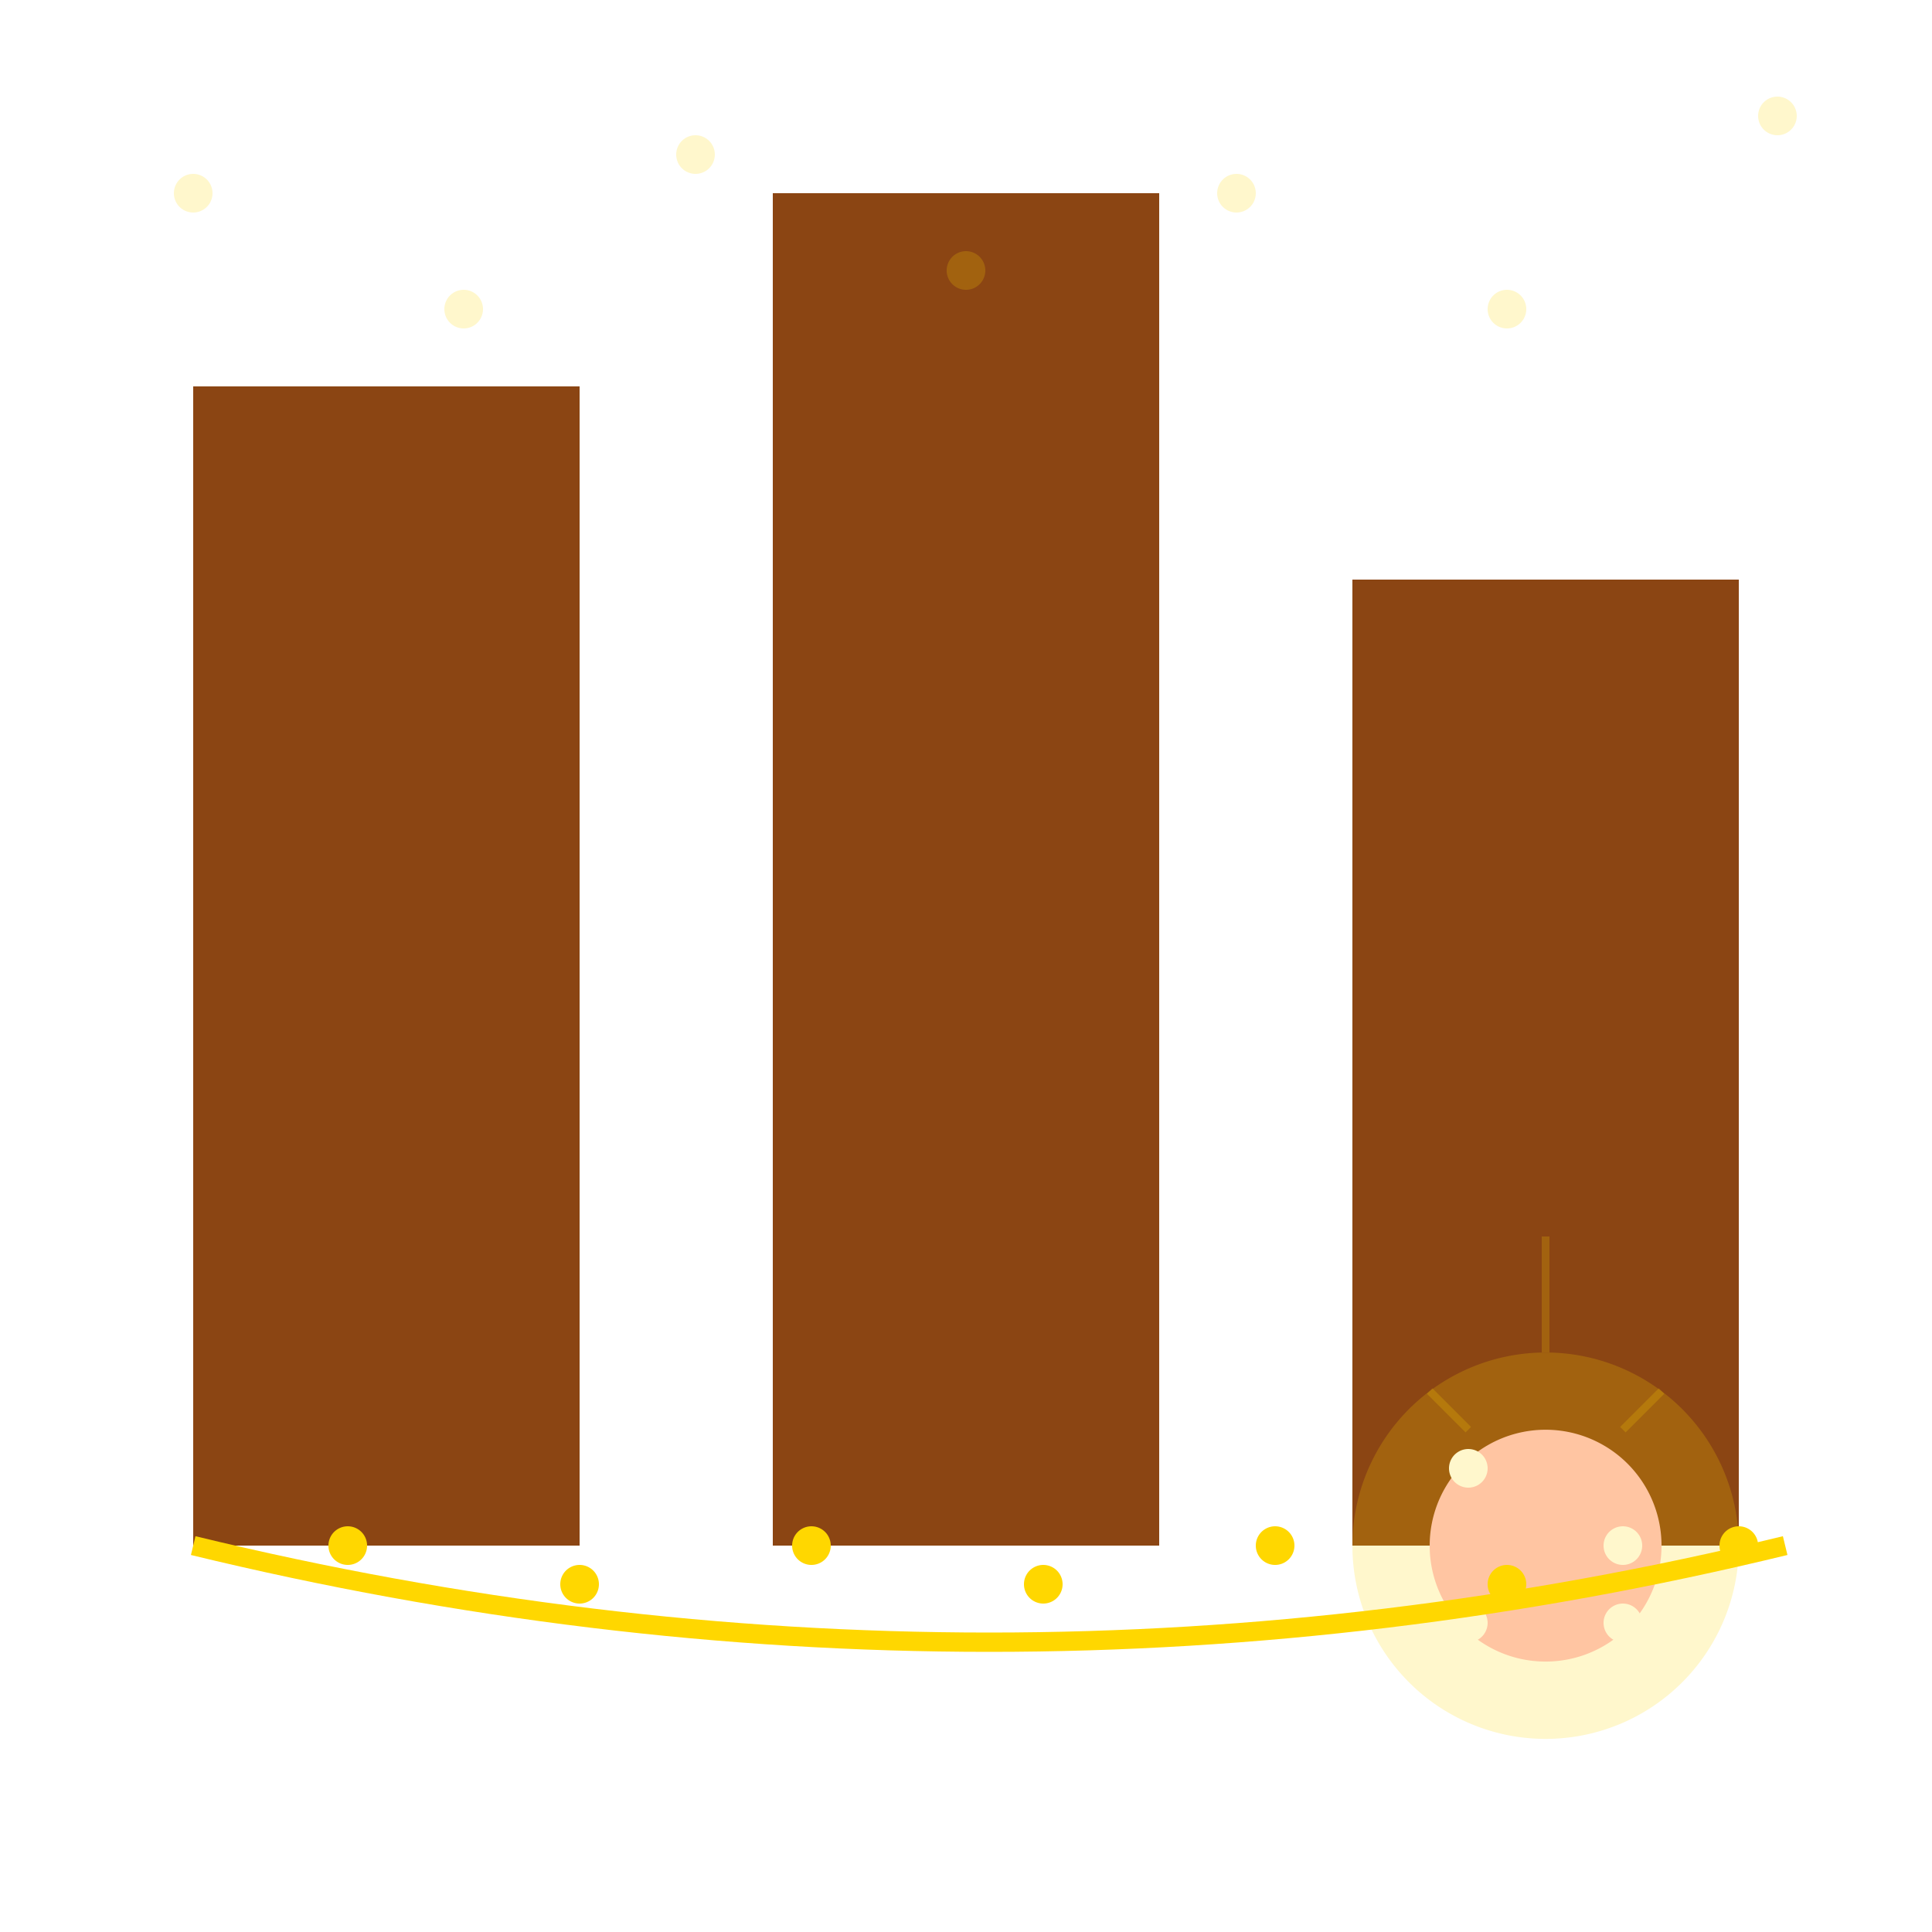<!--

Generated by DrawGPT.
Free, open source, AI generated images in SVG, PNG, and HTML Canvas format.
https://drawgpt.ai

Created: 2023-12-16T00:26:17.647Z
Link: https://drawgpt.ai/prompt/131824/

-->
<svg xmlns="http://www.w3.org/2000/svg" xmlns:xlink="http://www.w3.org/1999/xlink" width="500" height="500"><defs/><g><rect fill="#FFFFFF" stroke="none" x="0" y="0" width="512" height="512"/><rect fill="#8B4513" stroke="none" x="50" y="100" width="100" height="300"/><rect fill="#8B4513" stroke="none" x="200" y="50" width="100" height="350"/><rect fill="#8B4513" stroke="none" x="350" y="150" width="100" height="250"/><path fill="#FFC0CB" stroke="none" paint-order="stroke fill markers" d=" M 430 400 A 30 30 0 1 0 430 400.03"/><path fill="#FFFFFF" stroke="none" paint-order="stroke fill markers" d=" M 425 400 A 5 5 0 1 0 425 400.005"/><path fill="#FFFFFF" stroke="none" paint-order="stroke fill markers" d=" M 385 380 A 5 5 0 1 0 385 380.005"/><path fill="#FFFFFF" stroke="none" paint-order="stroke fill markers" d=" M 425 420 A 5 5 0 1 0 425 420.005"/><path fill="#FFFFFF" stroke="none" paint-order="stroke fill markers" d=" M 385 420 A 5 5 0 1 0 385 420.005"/><path fill="none" stroke="#FFD700" paint-order="fill stroke markers" d=" M 50 400 Q 256 450 462 400" stroke-miterlimit="10" stroke-width="5" stroke-dasharray=""/><path fill="#FFD700" stroke="none" paint-order="stroke fill markers" d=" M 95 400 A 5 5 0 1 0 95 400.005"/><path fill="#FFD700" stroke="none" paint-order="stroke fill markers" d=" M 155 410 A 5 5 0 1 0 155 410.005"/><path fill="#FFD700" stroke="none" paint-order="stroke fill markers" d=" M 215 400 A 5 5 0 1 0 215 400.005"/><path fill="#FFD700" stroke="none" paint-order="stroke fill markers" d=" M 275 410 A 5 5 0 1 0 275 410.005"/><path fill="#FFD700" stroke="none" paint-order="stroke fill markers" d=" M 335 400 A 5 5 0 1 0 335 400.005"/><path fill="#FFD700" stroke="none" paint-order="stroke fill markers" d=" M 395 410 A 5 5 0 1 0 395 410.005"/><path fill="#FFD700" stroke="none" paint-order="stroke fill markers" d=" M 455 400 A 5 5 0 1 0 455 400.005"/><path fill="#FFD700" stroke="none" paint-order="stroke fill markers" d=" M 450 400 A 50 50 0 1 0 450 400.05" fill-opacity="0.2"/><path fill="none" stroke="#FFD700" paint-order="fill stroke markers" d=" M 400 350 L 400 320" stroke-miterlimit="10" stroke-width="2" stroke-opacity="0.2" stroke-dasharray=""/><path fill="none" stroke="#FFD700" paint-order="fill stroke markers" d=" M 420 370 L 430 360" stroke-miterlimit="10" stroke-width="2" stroke-opacity="0.2" stroke-dasharray=""/><path fill="none" stroke="#FFD700" paint-order="fill stroke markers" d=" M 380 370 L 370 360" stroke-miterlimit="10" stroke-width="2" stroke-opacity="0.2" stroke-dasharray=""/><path fill="#FFD700" stroke="none" paint-order="stroke fill markers" d=" M 55 50 A 5 5 0 1 0 55 50.005" fill-opacity="0.2"/><path fill="#FFD700" stroke="none" paint-order="stroke fill markers" d=" M 125 80 A 5 5 0 1 0 125 80.005" fill-opacity="0.2"/><path fill="#FFD700" stroke="none" paint-order="stroke fill markers" d=" M 185 40 A 5 5 0 1 0 185 40.005" fill-opacity="0.2"/><path fill="#FFD700" stroke="none" paint-order="stroke fill markers" d=" M 255 70 A 5 5 0 1 0 255 70.005" fill-opacity="0.2"/><path fill="#FFD700" stroke="none" paint-order="stroke fill markers" d=" M 325 50 A 5 5 0 1 0 325 50.005" fill-opacity="0.2"/><path fill="#FFD700" stroke="none" paint-order="stroke fill markers" d=" M 395 80 A 5 5 0 1 0 395 80.005" fill-opacity="0.2"/><path fill="#FFD700" stroke="none" paint-order="stroke fill markers" d=" M 465 30 A 5 5 0 1 0 465 30.005" fill-opacity="0.2"/></g></svg>
